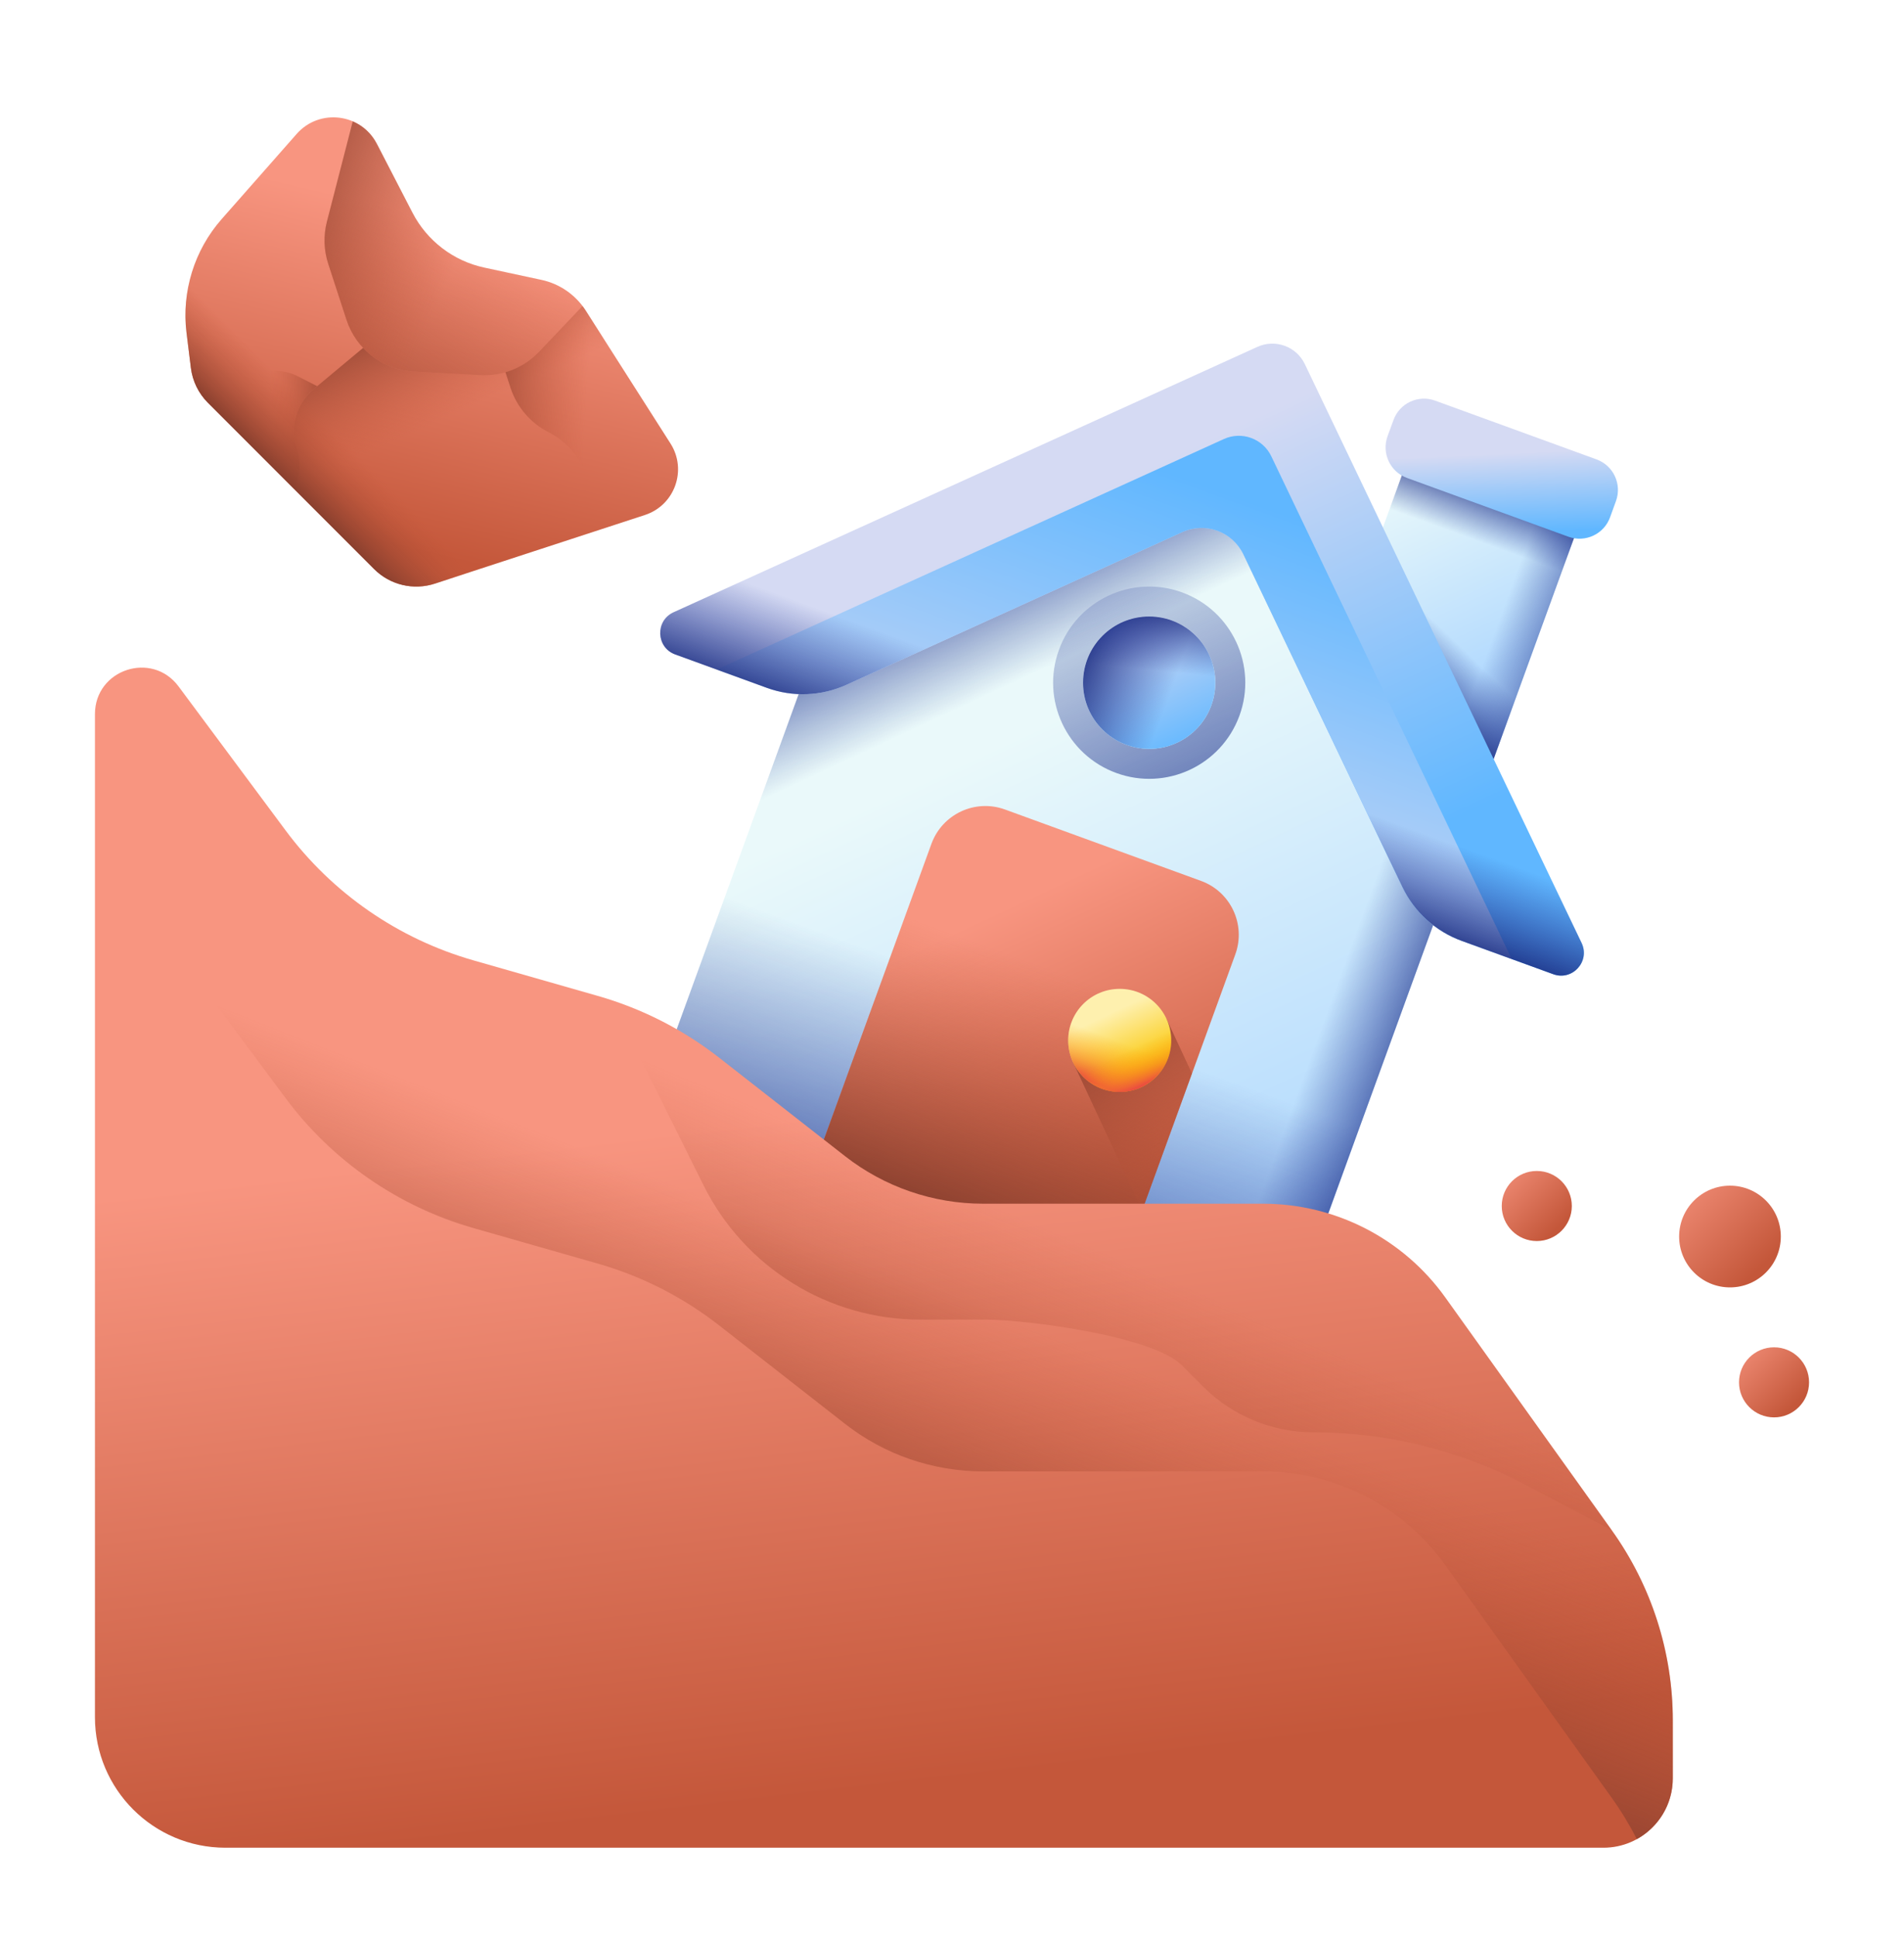 <svg width="60" height="61" viewBox="0 0 60 61" fill="none" xmlns="http://www.w3.org/2000/svg">
<path d="M50.096 15.587L44.671 13.612L41.493 22.344L46.918 24.319L50.096 15.587Z" fill="url(#paint0_linear_750_3178)"/>
<path d="M50.096 15.587L44.671 13.612L41.493 22.344L46.918 24.319L50.096 15.587Z" fill="url(#paint1_linear_750_3178)"/>
<path d="M50.096 15.587L44.671 13.612L41.493 22.344L46.918 24.319L50.096 15.587Z" fill="url(#paint2_linear_750_3178)"/>
<path d="M50.096 15.587L44.671 13.612L41.493 22.344L46.918 24.319L50.096 15.587Z" fill="url(#paint3_linear_750_3178)"/>
<path d="M40.242 42.658L20.247 35.38L25.463 21.051L38.942 15.124L45.458 28.328L40.242 42.658Z" fill="url(#paint4_linear_750_3178)"/>
<path d="M40.242 42.658L20.247 35.38L25.463 21.051L38.942 15.124L45.458 28.328L40.242 42.658Z" fill="url(#paint5_linear_750_3178)"/>
<path d="M22.116 30.246L41.861 21.039L38.942 15.124L25.463 21.051L22.116 30.246Z" fill="url(#paint6_linear_750_3178)"/>
<path d="M38.757 15.205L30.108 38.969L40.242 42.658L45.458 28.328L38.942 15.124L38.757 15.205Z" fill="url(#paint7_linear_750_3178)"/>
<path d="M35.032 40.762L25.458 37.277L29.352 26.577C29.694 25.639 30.731 25.155 31.669 25.496L37.847 27.745C38.785 28.086 39.269 29.123 38.927 30.062L35.032 40.762Z" fill="url(#paint8_linear_750_3178)"/>
<path d="M28.977 27.607L25.458 37.277L35.032 40.762L38.552 31.092L28.977 27.607Z" fill="url(#paint9_linear_750_3178)"/>
<path d="M33.813 33.453L35.992 38.125L37.562 33.811L36.755 32.081L33.813 33.453Z" fill="url(#paint10_linear_750_3178)"/>
<path d="M37.25 18.658C35.679 18.086 33.942 18.896 33.37 20.467C32.798 22.038 33.608 23.775 35.179 24.347C36.75 24.919 38.487 24.109 39.059 22.538C39.631 20.967 38.821 19.23 37.25 18.658ZM35.502 23.461C34.42 23.067 33.862 21.871 34.256 20.79C34.65 19.709 35.846 19.151 36.927 19.544C38.008 19.938 38.566 21.134 38.172 22.215C37.779 23.297 36.583 23.854 35.502 23.461Z" fill="url(#paint11_linear_750_3178)"/>
<path d="M36.214 23.587C37.365 23.587 38.298 22.654 38.298 21.503C38.298 20.352 37.365 19.419 36.214 19.419C35.063 19.419 34.13 20.352 34.13 21.503C34.13 22.654 35.063 23.587 36.214 23.587Z" fill="url(#paint12_linear_750_3178)"/>
<path d="M36.214 23.587C37.365 23.587 38.298 22.654 38.298 21.503C38.298 20.352 37.365 19.419 36.214 19.419C35.063 19.419 34.13 20.352 34.13 21.503C34.13 22.654 35.063 23.587 36.214 23.587Z" fill="url(#paint13_linear_750_3178)"/>
<path d="M36.214 23.587C37.365 23.587 38.298 22.654 38.298 21.503C38.298 20.352 37.365 19.419 36.214 19.419C35.063 19.419 34.13 20.352 34.13 21.503C34.13 22.654 35.063 23.587 36.214 23.587Z" fill="url(#paint14_linear_750_3178)"/>
<path d="M35.285 34.391C36.181 34.391 36.907 33.664 36.907 32.767C36.907 31.871 36.181 31.145 35.285 31.145C34.388 31.145 33.661 31.871 33.661 32.767C33.661 33.664 34.388 34.391 35.285 34.391Z" fill="url(#paint15_linear_750_3178)"/>
<path d="M33.759 32.213C33.453 33.055 33.887 33.987 34.729 34.293C35.572 34.6 36.503 34.166 36.809 33.323C36.876 33.141 36.907 32.954 36.908 32.771L34.039 31.727C33.922 31.867 33.826 32.031 33.759 32.213Z" fill="url(#paint16_linear_750_3178)"/>
<path d="M33.814 33.453C34.192 34.265 35.158 34.617 35.97 34.238C36.783 33.859 37.134 32.894 36.755 32.081C36.673 31.905 36.564 31.751 36.434 31.621L33.667 32.911C33.684 33.094 33.732 33.277 33.814 33.453Z" fill="url(#paint17_linear_750_3178)"/>
<path d="M49.425 16.905L44.338 15.054C43.806 14.86 43.532 14.273 43.725 13.741L43.912 13.23C44.105 12.698 44.693 12.424 45.224 12.618L50.311 14.469C50.843 14.663 51.117 15.25 50.923 15.782L50.737 16.293C50.544 16.825 49.956 17.099 49.425 16.905Z" fill="url(#paint18_linear_750_3178)"/>
<path d="M39.183 17.462L44.197 27.943C44.573 28.728 45.242 29.335 46.06 29.633L48.947 30.683C49.551 30.904 50.118 30.279 49.84 29.699L41.119 11.469C40.852 10.911 40.188 10.669 39.624 10.925L21.226 19.284C20.64 19.55 20.673 20.393 21.277 20.613L24.164 21.663C24.982 21.961 25.884 21.926 26.677 21.566L37.256 16.76C37.982 16.43 38.839 16.742 39.183 17.462Z" fill="url(#paint19_linear_750_3178)"/>
<path d="M22.586 21.089L24.164 21.663C24.982 21.961 25.885 21.926 26.677 21.566L37.256 16.76C37.982 16.43 38.839 16.742 39.183 17.461L44.197 27.943C44.573 28.728 45.242 29.335 46.06 29.632L47.638 30.207L40.062 14.371C39.795 13.813 39.131 13.572 38.568 13.828L22.586 21.089Z" fill="url(#paint20_linear_750_3178)"/>
<path d="M39.183 17.462L44.197 27.943C44.573 28.729 45.242 29.335 46.06 29.633L48.947 30.684C49.551 30.904 50.118 30.279 49.84 29.699L44.943 19.462L39.118 17.342C39.141 17.381 39.163 17.42 39.183 17.462Z" fill="url(#paint21_linear_750_3178)"/>
<path d="M21.226 19.284C20.64 19.55 20.673 20.393 21.277 20.613L24.164 21.664C24.982 21.962 25.884 21.927 26.677 21.567L33.824 18.32L28.008 16.203L21.226 19.284Z" fill="url(#paint22_linear_750_3178)"/>
<path d="M2.992 22.492V54.084C2.992 56.355 4.833 58.196 7.104 58.196H50.528C51.735 58.196 52.714 57.218 52.714 56.011V54.182C52.714 52.035 52.042 49.942 50.792 48.197L45.545 40.864C44.219 39.011 42.08 37.912 39.801 37.912H30.978C29.401 37.912 27.869 37.384 26.627 36.413L22.666 33.316C21.527 32.426 20.227 31.764 18.837 31.367L14.921 30.248C12.551 29.571 10.47 28.133 9 26.155L5.627 21.62C4.787 20.49 2.992 21.084 2.992 22.492Z" fill="url(#paint23_linear_750_3178)"/>
<path d="M5.627 21.62L8.999 26.155C10.47 28.133 12.551 29.571 14.921 30.248L18.837 31.367C20.227 31.764 21.527 32.426 22.666 33.316L26.627 36.413C27.869 37.384 29.401 37.912 30.977 37.912H39.801C42.08 37.912 44.219 39.011 45.545 40.864L50.792 48.196C52.042 49.942 52.713 52.035 52.713 54.182V56.011C52.713 56.835 52.256 57.553 51.581 57.925C51.351 57.476 51.089 57.042 50.792 56.628L45.545 49.296C44.219 47.443 42.08 46.343 39.801 46.343H30.977C29.401 46.343 27.869 45.816 26.627 44.844L22.666 41.748C21.527 40.857 20.227 40.195 18.837 39.798L14.921 38.68C12.551 38.003 10.47 36.564 8.999 34.586L2.992 26.507V22.492C2.992 21.084 4.787 20.49 5.627 21.62Z" fill="url(#paint24_linear_750_3178)"/>
<path d="M22.666 33.316L26.627 36.413C27.869 37.384 29.401 37.912 30.977 37.912H39.801C42.08 37.912 44.219 39.011 45.545 40.864L48.584 45.111L50.792 48.197L48.057 46.758C45.998 45.676 43.707 45.111 41.381 45.111C40.081 45.111 38.836 44.594 37.917 43.676L37.239 42.998C36.32 42.079 32.349 41.563 31.05 41.563H29.003C26.108 41.563 23.462 39.925 22.171 37.334L19.264 31.499C20.494 31.904 21.645 32.518 22.666 33.316Z" fill="url(#paint25_linear_750_3178)"/>
<path d="M20.324 16.22L13.707 18.381C13.032 18.602 12.291 18.425 11.789 17.923L6.552 12.686C6.255 12.389 6.066 12.002 6.015 11.585L5.878 10.483C5.718 9.186 6.121 7.882 6.984 6.902L9.348 4.219C10.065 3.405 11.377 3.566 11.876 4.53L12.998 6.7C13.456 7.585 14.286 8.219 15.26 8.428L17.063 8.815C17.641 8.939 18.144 9.29 18.462 9.788L21.129 13.969C21.661 14.802 21.263 15.913 20.324 16.22Z" fill="url(#paint26_linear_750_3178)"/>
<path d="M20.324 16.22L13.707 18.382C13.032 18.602 12.291 18.425 11.789 17.923L9.273 15.407C9.459 15.007 9.487 14.551 9.35 14.131C9.128 13.453 9.342 12.709 9.89 12.252L11.443 10.957C11.853 11.394 12.422 11.669 13.045 11.703L15.139 11.816C15.833 11.853 16.507 11.585 16.986 11.082L18.357 9.64C18.394 9.687 18.429 9.737 18.462 9.788L21.129 13.97C21.661 14.803 21.263 15.913 20.324 16.22Z" fill="url(#paint27_linear_750_3178)"/>
<path d="M9.351 14.132C9.128 13.454 9.342 12.709 9.89 12.251L9.996 12.163L9.382 11.851C9.007 11.661 8.572 11.627 8.172 11.758L7.22 12.069C6.777 12.214 6.642 12.775 6.972 13.105L9.272 15.405C9.451 15.004 9.488 14.551 9.351 14.132Z" fill="url(#paint28_linear_750_3178)"/>
<path d="M17.063 8.816L15.26 8.428C14.286 8.219 13.456 7.585 12.998 6.7L11.876 4.531C11.702 4.194 11.428 3.956 11.116 3.822L10.301 6.984C10.189 7.421 10.203 7.882 10.344 8.312L10.918 10.071C11.222 11.002 12.067 11.65 13.045 11.703L15.139 11.816C15.833 11.853 16.508 11.585 16.986 11.081L18.357 9.639C18.039 9.22 17.581 8.927 17.063 8.816Z" fill="url(#paint29_linear_750_3178)"/>
<path d="M17.063 8.816L15.26 8.428C14.286 8.219 13.456 7.585 12.998 6.7L11.876 4.531C11.702 4.194 11.428 3.956 11.116 3.822L10.301 6.984C10.189 7.421 10.203 7.882 10.344 8.312L10.918 10.071C11.222 11.002 12.067 11.65 13.045 11.703L15.139 11.816C15.833 11.853 16.508 11.585 16.986 11.081L18.357 9.639C18.039 9.22 17.581 8.927 17.063 8.816Z" fill="url(#paint30_linear_750_3178)"/>
<path d="M21.129 13.969L18.462 9.787C18.429 9.736 18.394 9.687 18.357 9.639L16.986 11.081C16.693 11.389 16.327 11.608 15.928 11.724L16.087 12.213C16.286 12.82 16.717 13.323 17.286 13.612C17.855 13.901 18.286 14.404 18.484 15.011L19.019 16.646L20.324 16.22C21.263 15.913 21.661 14.802 21.129 13.969Z" fill="url(#paint31_linear_750_3178)"/>
<path d="M6.583 7.431C6 8.327 5.745 9.408 5.878 10.483L6.015 11.585C6.066 12.002 6.256 12.389 6.552 12.686L11.789 17.923C12.291 18.425 13.032 18.602 13.707 18.382L16.592 17.439L6.583 7.431Z" fill="url(#paint32_linear_750_3178)"/>
<path d="M54.516 40.548C55.401 40.548 56.118 39.831 56.118 38.946C56.118 38.061 55.401 37.344 54.516 37.344C53.631 37.344 52.914 38.061 52.914 38.946C52.914 39.831 53.631 40.548 54.516 40.548Z" fill="url(#paint33_linear_750_3178)"/>
<path d="M55.905 44.642C56.514 44.642 57.008 44.148 57.008 43.538C57.008 42.929 56.514 42.435 55.905 42.435C55.295 42.435 54.801 42.929 54.801 43.538C54.801 44.148 55.295 44.642 55.905 44.642Z" fill="url(#paint34_linear_750_3178)"/>
<path d="M48.428 39.088C49.038 39.088 49.532 38.594 49.532 37.984C49.532 37.375 49.038 36.881 48.428 36.881C47.818 36.881 47.324 37.375 47.324 37.984C47.324 38.594 47.818 39.088 48.428 39.088Z" fill="url(#paint35_linear_750_3178)"/>
<defs>
<linearGradient id="paint0_linear_750_3178" x1="43.996" y1="15.077" x2="46.852" y2="21.2" gradientUnits="userSpaceOnUse">
<stop stop-color="#EAF9FA"/>
<stop offset="1" stop-color="#B3DAFE"/>
</linearGradient>
<linearGradient id="paint1_linear_750_3178" x1="47.26" y1="19.491" x2="50.373" y2="20.623" gradientUnits="userSpaceOnUse">
<stop stop-color="#1F3596" stop-opacity="0"/>
<stop offset="0.407" stop-color="#1D3290" stop-opacity="0.407"/>
<stop offset="0.951" stop-color="#192B7F" stop-opacity="0.951"/>
<stop offset="1" stop-color="#192A7D"/>
</linearGradient>
<linearGradient id="paint2_linear_750_3178" x1="45.213" y1="19.584" x2="43.55" y2="21.318" gradientUnits="userSpaceOnUse">
<stop stop-color="#1F3596" stop-opacity="0"/>
<stop offset="0.407" stop-color="#1D3290" stop-opacity="0.407"/>
<stop offset="0.951" stop-color="#192B7F" stop-opacity="0.951"/>
<stop offset="1" stop-color="#192A7D"/>
</linearGradient>
<linearGradient id="paint3_linear_750_3178" x1="46.515" y1="17.023" x2="47.181" y2="15.191" gradientUnits="userSpaceOnUse">
<stop stop-color="#1F3596" stop-opacity="0"/>
<stop offset="0.407" stop-color="#1D3290" stop-opacity="0.407"/>
<stop offset="0.951" stop-color="#192B7F" stop-opacity="0.951"/>
<stop offset="1" stop-color="#192A7D"/>
</linearGradient>
<linearGradient id="paint4_linear_750_3178" x1="29.389" y1="24.404" x2="36.57" y2="39.8" gradientUnits="userSpaceOnUse">
<stop stop-color="#EAF9FA"/>
<stop offset="1" stop-color="#B3DAFE"/>
</linearGradient>
<linearGradient id="paint5_linear_750_3178" x1="32.85" y1="31.89" x2="29.06" y2="42.306" gradientUnits="userSpaceOnUse">
<stop stop-color="#1F3596" stop-opacity="0"/>
<stop offset="0.407" stop-color="#1D3290" stop-opacity="0.407"/>
<stop offset="0.951" stop-color="#192B7F" stop-opacity="0.951"/>
<stop offset="1" stop-color="#192A7D"/>
</linearGradient>
<linearGradient id="paint6_linear_750_3178" x1="30.402" y1="22.218" x2="28.23" y2="17.562" gradientUnits="userSpaceOnUse">
<stop stop-color="#1F3596" stop-opacity="0"/>
<stop offset="0.407" stop-color="#1D3290" stop-opacity="0.407"/>
<stop offset="0.951" stop-color="#192B7F" stop-opacity="0.951"/>
<stop offset="1" stop-color="#192A7D"/>
</linearGradient>
<linearGradient id="paint7_linear_750_3178" x1="42.524" y1="29.954" x2="46.064" y2="31.242" gradientUnits="userSpaceOnUse">
<stop stop-color="#1F3596" stop-opacity="0"/>
<stop offset="0.407" stop-color="#1D3290" stop-opacity="0.407"/>
<stop offset="0.951" stop-color="#192B7F" stop-opacity="0.951"/>
<stop offset="1" stop-color="#192A7D"/>
</linearGradient>
<linearGradient id="paint8_linear_750_3178" x1="30.401" y1="29.179" x2="35.145" y2="39.35" gradientUnits="userSpaceOnUse">
<stop stop-color="#F89580"/>
<stop offset="1" stop-color="#C4573A"/>
</linearGradient>
<linearGradient id="paint9_linear_750_3178" x1="33.315" y1="30.611" x2="30.386" y2="38.663" gradientUnits="userSpaceOnUse">
<stop stop-color="#C4573A" stop-opacity="0"/>
<stop offset="1" stop-color="#883F2E"/>
</linearGradient>
<linearGradient id="paint10_linear_750_3178" x1="37.743" y1="37.334" x2="34.45" y2="31.922" gradientUnits="userSpaceOnUse">
<stop stop-color="#C4573A" stop-opacity="0"/>
<stop offset="1" stop-color="#883F2E"/>
</linearGradient>
<linearGradient id="paint11_linear_750_3178" x1="33.78" y1="16.264" x2="40.479" y2="30.627" gradientUnits="userSpaceOnUse">
<stop stop-color="#1F3596" stop-opacity="0"/>
<stop offset="0.407" stop-color="#1D3290" stop-opacity="0.407"/>
<stop offset="0.951" stop-color="#192B7F" stop-opacity="0.951"/>
<stop offset="1" stop-color="#192A7D"/>
</linearGradient>
<linearGradient id="paint12_linear_750_3178" x1="35.468" y1="19.878" x2="37.258" y2="23.716" gradientUnits="userSpaceOnUse">
<stop stop-color="#D5DAF3"/>
<stop offset="1" stop-color="#60B7FF"/>
</linearGradient>
<linearGradient id="paint13_linear_750_3178" x1="36.913" y1="21.752" x2="33.815" y2="20.625" gradientUnits="userSpaceOnUse">
<stop stop-color="#1F3596" stop-opacity="0"/>
<stop offset="0.407" stop-color="#1D3290" stop-opacity="0.407"/>
<stop offset="0.951" stop-color="#192B7F" stop-opacity="0.951"/>
<stop offset="1" stop-color="#192A7D"/>
</linearGradient>
<linearGradient id="paint14_linear_750_3178" x1="36.264" y1="21.111" x2="36.482" y2="18.874" gradientUnits="userSpaceOnUse">
<stop stop-color="#1F3596" stop-opacity="0"/>
<stop offset="0.407" stop-color="#1D3290" stop-opacity="0.407"/>
<stop offset="0.951" stop-color="#192B7F" stop-opacity="0.951"/>
<stop offset="1" stop-color="#192A7D"/>
</linearGradient>
<linearGradient id="paint15_linear_750_3178" x1="34.915" y1="31.95" x2="35.826" y2="33.903" gradientUnits="userSpaceOnUse">
<stop stop-color="#FEF0AE"/>
<stop offset="1" stop-color="#FAC600"/>
</linearGradient>
<linearGradient id="paint16_linear_750_3178" x1="35.289" y1="32.793" x2="34.778" y2="34.199" gradientUnits="userSpaceOnUse">
<stop stop-color="#FEA613" stop-opacity="0"/>
<stop offset="0.203" stop-color="#FDA215" stop-opacity="0.203"/>
<stop offset="0.405" stop-color="#FB961B" stop-opacity="0.405"/>
<stop offset="0.607" stop-color="#F68225" stop-opacity="0.607"/>
<stop offset="0.807" stop-color="#F06633" stop-opacity="0.807"/>
<stop offset="1" stop-color="#E94444"/>
</linearGradient>
<linearGradient id="paint17_linear_750_3178" x1="35.458" y1="33.113" x2="35.987" y2="34.248" gradientUnits="userSpaceOnUse">
<stop stop-color="#FEA613" stop-opacity="0"/>
<stop offset="0.203" stop-color="#FDA215" stop-opacity="0.203"/>
<stop offset="0.405" stop-color="#FB961B" stop-opacity="0.405"/>
<stop offset="0.607" stop-color="#F68225" stop-opacity="0.607"/>
<stop offset="0.807" stop-color="#F06633" stop-opacity="0.807"/>
<stop offset="1" stop-color="#E94444"/>
</linearGradient>
<linearGradient id="paint18_linear_750_3178" x1="47.317" y1="14.284" x2="47.432" y2="16.803" gradientUnits="userSpaceOnUse">
<stop stop-color="#D5DAF3"/>
<stop offset="1" stop-color="#60B7FF"/>
</linearGradient>
<linearGradient id="paint19_linear_750_3178" x1="31.581" y1="16.854" x2="37.55" y2="29.65" gradientUnits="userSpaceOnUse">
<stop stop-color="#D5DAF3"/>
<stop offset="1" stop-color="#60B7FF"/>
</linearGradient>
<linearGradient id="paint20_linear_750_3178" x1="34.156" y1="28.309" x2="38.786" y2="15.584" gradientUnits="userSpaceOnUse">
<stop stop-color="#D5DAF3"/>
<stop offset="1" stop-color="#60B7FF"/>
</linearGradient>
<linearGradient id="paint21_linear_750_3178" x1="43.767" y1="25.834" x2="42.647" y2="28.913" gradientUnits="userSpaceOnUse">
<stop stop-color="#1F3596" stop-opacity="0"/>
<stop offset="0.407" stop-color="#1D3290" stop-opacity="0.407"/>
<stop offset="0.951" stop-color="#192B7F" stop-opacity="0.951"/>
<stop offset="1" stop-color="#192A7D"/>
</linearGradient>
<linearGradient id="paint22_linear_750_3178" x1="27.108" y1="19.655" x2="25.913" y2="22.938" gradientUnits="userSpaceOnUse">
<stop stop-color="#1F3596" stop-opacity="0"/>
<stop offset="0.407" stop-color="#1D3290" stop-opacity="0.407"/>
<stop offset="0.951" stop-color="#192B7F" stop-opacity="0.951"/>
<stop offset="1" stop-color="#192A7D"/>
</linearGradient>
<linearGradient id="paint23_linear_750_3178" x1="24.296" y1="35.259" x2="26.784" y2="56.454" gradientUnits="userSpaceOnUse">
<stop stop-color="#F89580"/>
<stop offset="1" stop-color="#C4573A"/>
</linearGradient>
<linearGradient id="paint24_linear_750_3178" x1="26.462" y1="39.386" x2="22.868" y2="48.509" gradientUnits="userSpaceOnUse">
<stop stop-color="#C4573A" stop-opacity="0"/>
<stop offset="1" stop-color="#883F2E"/>
</linearGradient>
<linearGradient id="paint25_linear_750_3178" x1="33.971" y1="39.119" x2="29.594" y2="49.578" gradientUnits="userSpaceOnUse">
<stop stop-color="#C4573A" stop-opacity="0"/>
<stop offset="1" stop-color="#883F2E"/>
</linearGradient>
<linearGradient id="paint26_linear_750_3178" x1="14.814" y1="7.093" x2="12.388" y2="17.192" gradientUnits="userSpaceOnUse">
<stop stop-color="#F89580"/>
<stop offset="1" stop-color="#C4573A"/>
</linearGradient>
<linearGradient id="paint27_linear_750_3178" x1="14.443" y1="12.99" x2="12.817" y2="9.331" gradientUnits="userSpaceOnUse">
<stop stop-color="#C4573A" stop-opacity="0"/>
<stop offset="1" stop-color="#883F2E"/>
</linearGradient>
<linearGradient id="paint28_linear_750_3178" x1="8.54" y1="13.552" x2="10.711" y2="13.513" gradientUnits="userSpaceOnUse">
<stop stop-color="#C4573A" stop-opacity="0"/>
<stop offset="1" stop-color="#883F2E"/>
</linearGradient>
<linearGradient id="paint29_linear_750_3178" x1="14.707" y1="7.023" x2="9.526" y2="15.277" gradientUnits="userSpaceOnUse">
<stop stop-color="#C4573A" stop-opacity="0"/>
<stop offset="1" stop-color="#883F2E"/>
</linearGradient>
<linearGradient id="paint30_linear_750_3178" x1="14.158" y1="8.711" x2="8.012" y2="6.128" gradientUnits="userSpaceOnUse">
<stop stop-color="#C4573A" stop-opacity="0"/>
<stop offset="1" stop-color="#883F2E"/>
</linearGradient>
<linearGradient id="paint31_linear_750_3178" x1="18.459" y1="13.128" x2="14.524" y2="12.914" gradientUnits="userSpaceOnUse">
<stop stop-color="#C4573A" stop-opacity="0"/>
<stop offset="1" stop-color="#883F2E"/>
</linearGradient>
<linearGradient id="paint32_linear_750_3178" x1="10.486" y1="13.528" x2="8.924" y2="15.09" gradientUnits="userSpaceOnUse">
<stop stop-color="#C4573A" stop-opacity="0"/>
<stop offset="1" stop-color="#883F2E"/>
</linearGradient>
<linearGradient id="paint33_linear_750_3178" x1="52.522" y1="36.952" x2="55.488" y2="39.918" gradientUnits="userSpaceOnUse">
<stop stop-color="#F89580"/>
<stop offset="1" stop-color="#C4573A"/>
</linearGradient>
<linearGradient id="paint34_linear_750_3178" x1="54.531" y1="42.165" x2="56.574" y2="44.208" gradientUnits="userSpaceOnUse">
<stop stop-color="#F89580"/>
<stop offset="1" stop-color="#C4573A"/>
</linearGradient>
<linearGradient id="paint35_linear_750_3178" x1="47.054" y1="36.611" x2="49.097" y2="38.654" gradientUnits="userSpaceOnUse">
<stop stop-color="#F89580"/>
<stop offset="1" stop-color="#C4573A"/>
</linearGradient>
</defs>
</svg>

